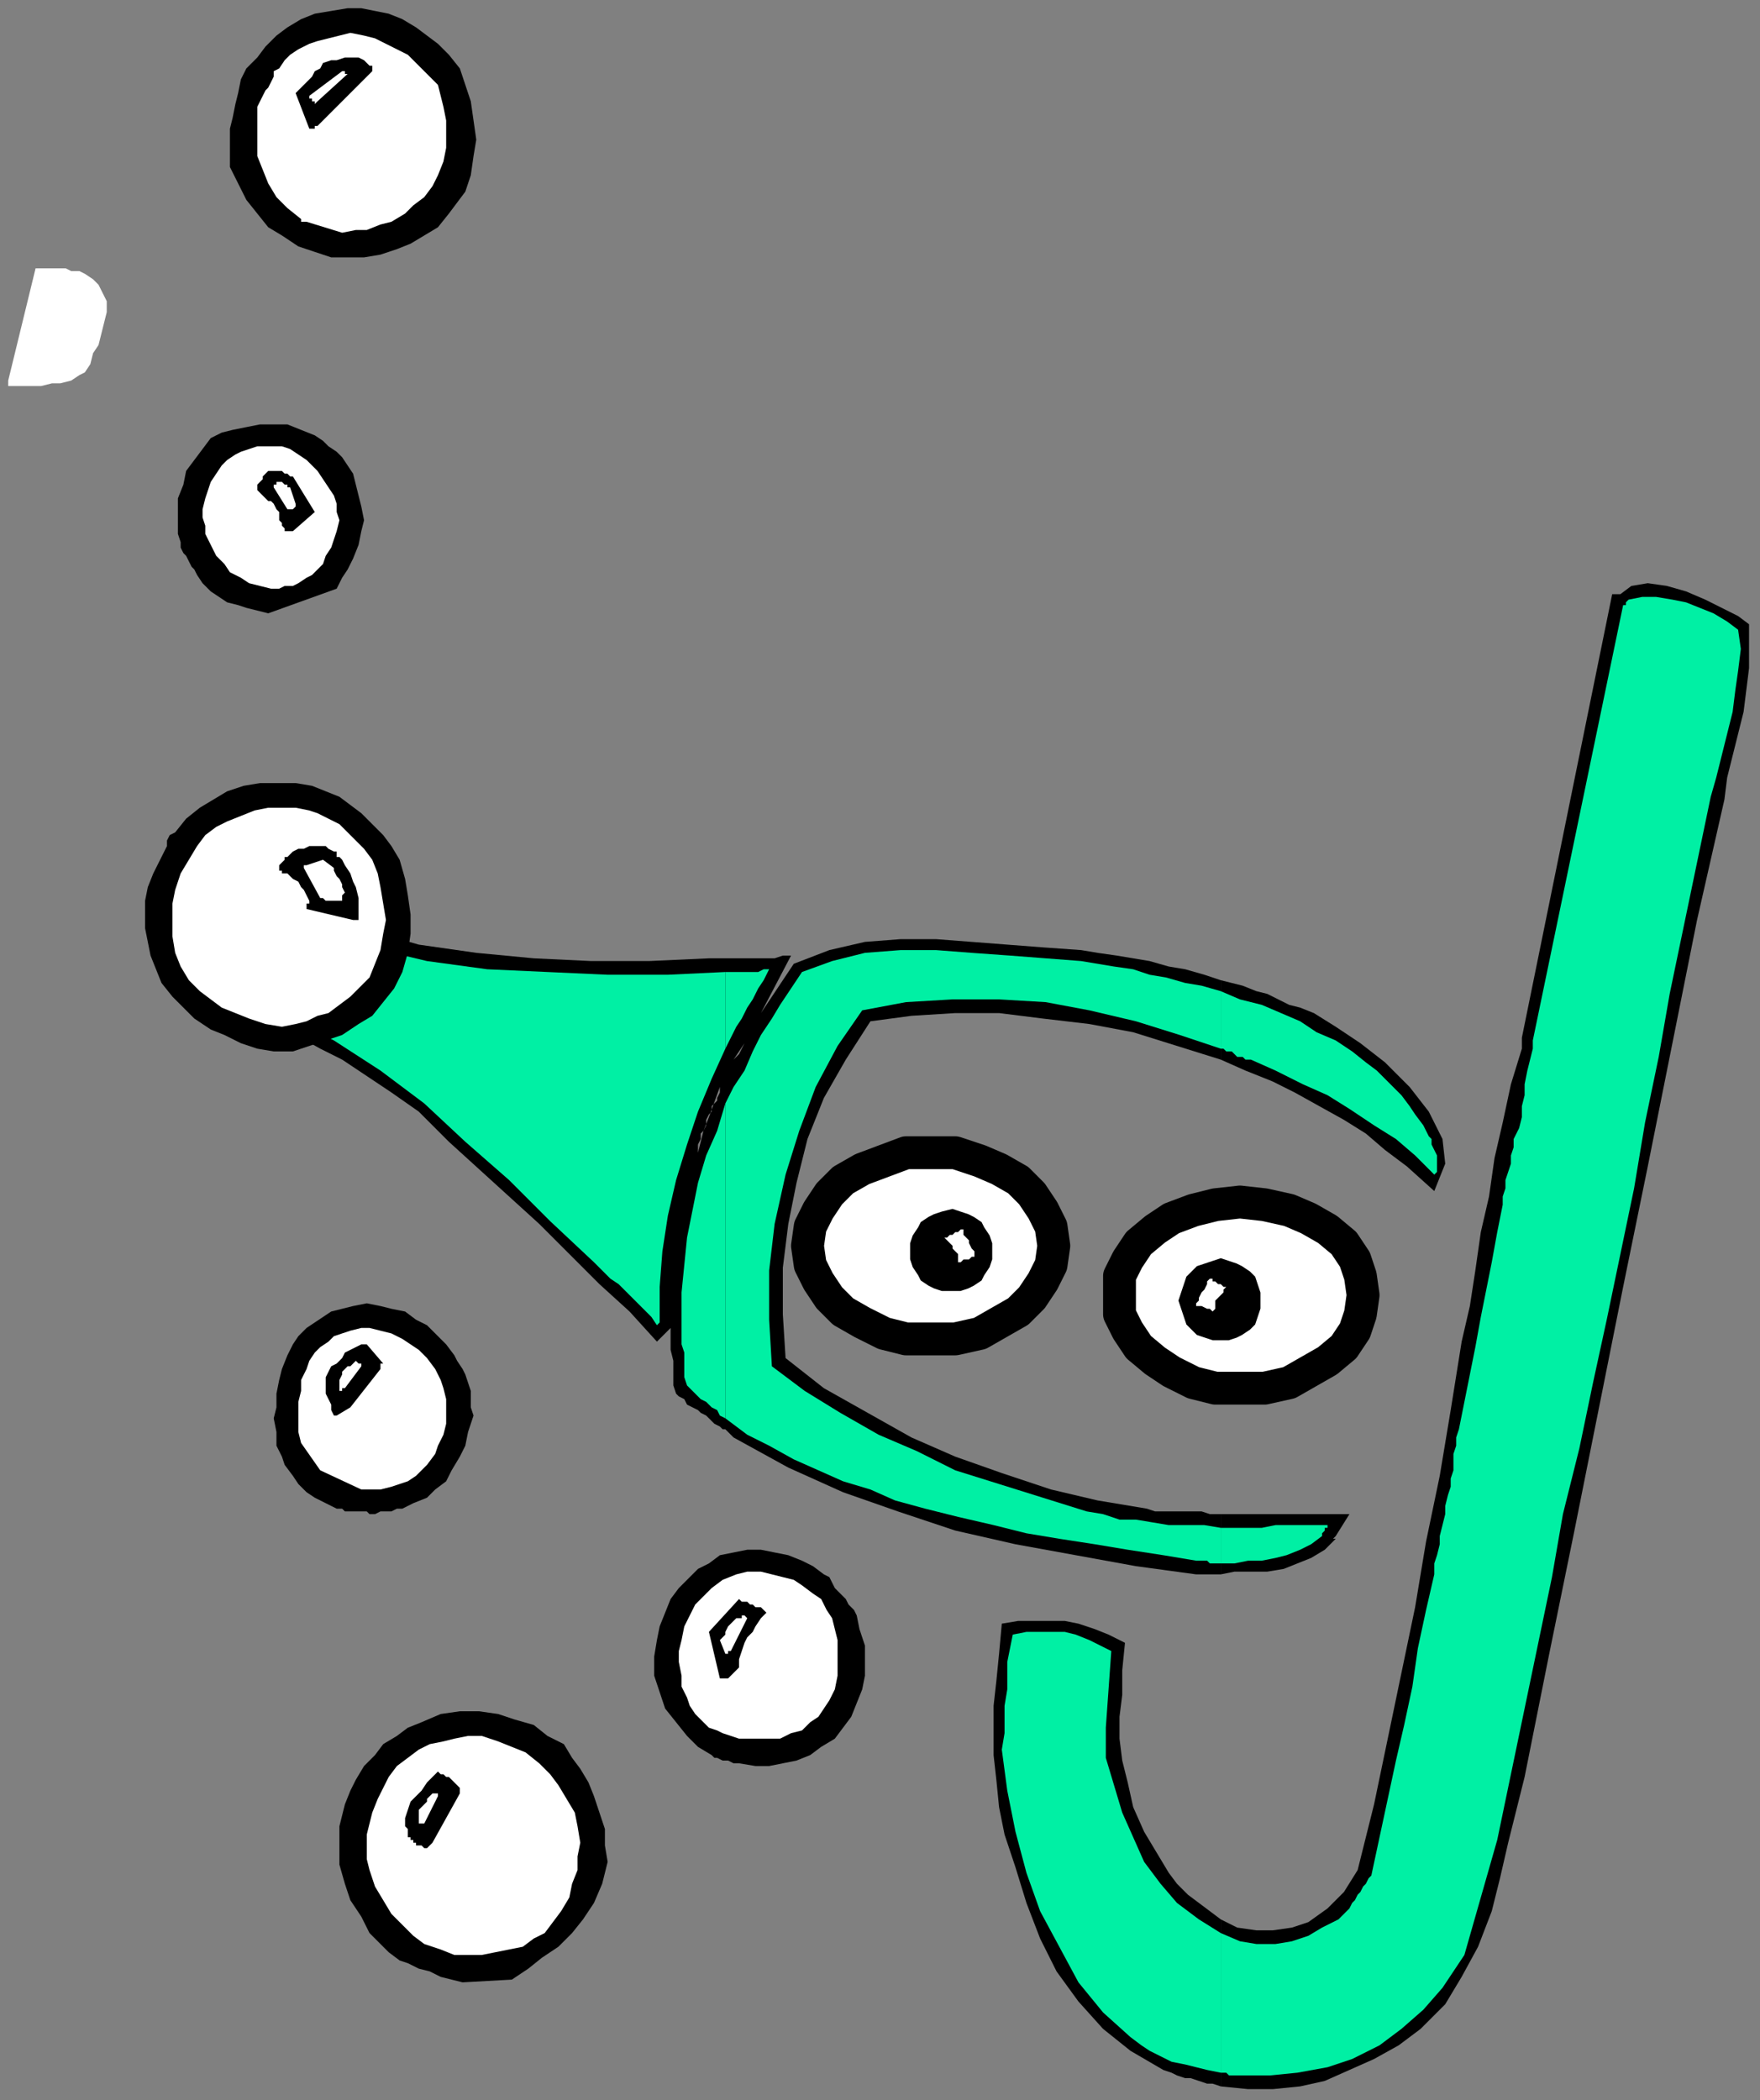<?xml version="1.0" encoding="UTF-8" standalone="no"?>
<svg
   xmlns:dc="http://purl.org/dc/elements/1.1/"
   xmlns:cc="http://creativecommons.org/ns#"
   xmlns:rdf="http://www.w3.org/1999/02/22-rdf-syntax-ns#"
   xmlns:svg="http://www.w3.org/2000/svg"
   xmlns="http://www.w3.org/2000/svg"
   xmlns:sodipodi="http://sodipodi.sourceforge.net/DTD/sodipodi-0.dtd"
   xmlns:inkscape="http://www.inkscape.org/namespaces/inkscape"
   version="1.0"
   width="170.127mm"
   height="202.935mm"
   id="svg99"
   sodipodi:docname="CSWIM009.WMF">
  <rect width="100%" height="100%" fill="#808080" stroke="none"/>
  <sodipodi:namedview
     pagecolor="#ffffff"
     bordercolor="#666666"
     borderopacity="1"
     objecttolerance="10"
     gridtolerance="10"
     guidetolerance="10"
     inkscape:pageopacity="0"
     inkscape:pageshadow="2"
     inkscape:window-width="640"
     inkscape:window-height="480"
     id="namedview101" />
  <defs
     id="defs3">
    <pattern
       id="WMFhbasepattern"
       patternUnits="userSpaceOnUse"
       width="6"
       height="6"
       x="0"
       y="0" />
  </defs>
  <path
     style="fill:none;stroke:none;"
     d="  M 0,0   L 642,0   L 642,766   L 0,766   z "
     id="path5" />
  <path
     style="fill:#000000;fill-rule:evenodd;fill-opacity:1;stroke:none;"
     d="  M 98,224   L 123,215   L 125,211   L 127,208   L 129,204   L 131,199   L 132,194   L 133,190   L 132,185   L 131,181   L 130,177   L 129,173   L 127,170   L 125,167   L 123,165   L 120,163   L 118,161   L 115,159   L 110,157   L 105,155   L 100,155   L 95,155   L 90,156   L 85,157   L 81,158   L 77,160   L 74,164   L 71,168   L 68,172   L 67,177   L 65,182   L 65,186   L 65,191   L 65,195   L 66,198   L 66,200   L 67,202   L 68,203   L 69,205   L 70,207   L 71,208   L 72,210   L 74,213   L 77,216   L 80,218   L 83,220   L 87,221   L 90,222   L 94,223   L 98,224  z "
     id="path7" />
  <path
     style="fill:#ffffff;fill-rule:evenodd;fill-opacity:1;stroke:none;"
     d="  M 99,215   L 102,215   L 104,214   L 107,214   L 109,213   L 112,211   L 114,210   L 116,208   L 118,206   L 119,203   L 121,200   L 122,197   L 123,194   L 124,190   L 123,187   L 123,184   L 122,181   L 120,178   L 118,175   L 116,172   L 114,170   L 112,168   L 109,166   L 106,164   L 103,163   L 100,163   L 97,163   L 94,163   L 91,164   L 88,165   L 86,166   L 83,168   L 81,170   L 79,173   L 77,176   L 76,179   L 75,182   L 74,186   L 74,189   L 75,192   L 75,195   L 77,199   L 79,203   L 82,206   L 84,209   L 88,211   L 91,213   L 95,214   L 99,215  z "
     id="path9" />
  <path
     style="fill:#000000;fill-rule:evenodd;fill-opacity:1;stroke:none;"
     d="  M 107,194   L 115,187   L 107,174   L 106,174   L 105,173   L 104,173   L 103,172   L 102,172   L 101,172   L 99,172   L 98,172   L 97,173   L 97,173   L 96,174   L 96,175   L 95,176   L 94,177   L 94,178   L 94,179   L 95,180   L 96,181   L 97,182   L 98,183   L 99,183   L 100,184   L 101,186   L 102,187   L 102,188   L 102,189   L 102,190   L 103,191   L 103,192   L 104,193   L 104,194   L 105,194   L 105,194   L 105,194   L 106,194   L 106,194   L 106,194   L 106,194   L 106,194   L 107,194  z "
     id="path11" />
  <path
     style="fill:#ffffff;fill-rule:evenodd;fill-opacity:1;stroke:none;"
     d="  M 107,186   L 107,186   L 107,186   L 107,186   L 107,186   L 107,186   L 108,185   L 108,185   L 108,185   L 108,185   L 108,185   L 108,185   L 108,184   L 106,178   L 106,178   L 105,178   L 105,177   L 104,177   L 104,177   L 103,176   L 102,176   L 102,176   L 101,176   L 101,176   L 101,176   L 101,177   L 101,177   L 100,177   L 100,178   L 100,178   L 105,186   L 105,186   L 105,186   L 105,186   L 105,186   L 106,186   L 106,186   L 106,186   L 107,186  z "
     id="path13" />
  <path
     style="fill:#ffffff;fill-rule:evenodd;fill-opacity:1;stroke:none;"
     d="  M 4,141   L 8,141   L 11,141   L 15,141   L 19,140   L 22,140   L 26,139   L 29,137   L 31,136   L 33,133   L 34,129   L 36,126   L 37,122   L 38,118   L 39,114   L 39,110   L 37,106   L 36,104   L 34,102   L 31,100   L 29,99   L 26,99   L 24,98   L 22,98   L 19,98   L 18,98   L 18,98   L 17,98   L 16,98   L 15,98   L 14,98   L 13,98   L 13,98   L 3,139   L 3,139   L 3,139   L 3,140   L 3,140   L 3,141   L 4,141   L 4,141   L 4,141  z "
     id="path15" />
  <path
     style="fill:#000000;fill-rule:evenodd;fill-opacity:1;stroke:none;"
     d="  M 446,701   L 446,762   L 456,763   L 465,763   L 475,762   L 484,760   L 493,756   L 502,752   L 511,747   L 519,741   L 528,732   L 534,722   L 540,711   L 545,698   L 548,686   L 551,673   L 554,661   L 557,649   L 566,604   L 575,560   L 584,515   L 593,470   L 602,426   L 611,381   L 620,336   L 630,292   L 631,284   L 633,276   L 635,268   L 637,260   L 638,252   L 639,244   L 639,236   L 639,228   L 635,225   L 629,222   L 623,219   L 616,216   L 609,214   L 602,213   L 596,214   L 592,217   L 589,217   L 556,379   L 556,383   L 556,383   L 552,396   L 549,410   L 546,423   L 544,437   L 541,450   L 539,464   L 537,477   L 534,490   L 530,515   L 526,539   L 521,563   L 517,587   L 512,611   L 507,635   L 502,659   L 496,683   L 491,691   L 485,697   L 478,702   L 472,704   L 465,705   L 459,705   L 452,704   L 446,701  z "
     id="path17" />
  <path
     style="fill:#000000;fill-rule:evenodd;fill-opacity:1;stroke:none;"
     d="  M 446,553   L 446,575   L 451,574   L 457,574   L 463,574   L 469,573   L 474,571   L 479,569   L 484,566   L 488,562   L 487,562   L 488,561   L 493,553   L 487,553   L 481,553   L 475,553   L 469,553   L 463,553   L 458,553   L 452,553   L 446,553  z "
     id="path19" />
  <path
     style="fill:#000000;fill-rule:evenodd;fill-opacity:1;stroke:none;"
     d="  M 446,358   L 446,387   L 455,391   L 465,395   L 473,399   L 482,404   L 491,409   L 499,414   L 506,420   L 514,426   L 524,435   L 528,425   L 527,416   L 522,406   L 515,397   L 506,388   L 497,381   L 488,375   L 480,370   L 475,368   L 471,367   L 467,365   L 463,363   L 459,362   L 454,360   L 450,359   L 446,358  z "
     id="path21" />
  <path
     style="fill:#000000;fill-rule:evenodd;fill-opacity:1;stroke:none;"
     d="  M 446,387   L 446,358   L 440,356   L 433,354   L 427,353   L 420,351   L 414,350   L 408,349   L 401,348   L 395,347   L 381,346   L 368,345   L 355,344   L 342,343   L 329,343   L 316,344   L 303,347   L 290,352   L 280,367   L 278,370   L 289,349   L 286,349   L 283,350   L 281,350   L 278,350   L 276,350   L 273,350   L 271,350   L 268,350   L 268,387   L 270,385   L 272,381   L 268,387   L 268,525   L 288,536   L 308,545   L 328,552   L 349,559   L 371,564   L 393,568   L 415,572   L 437,575   L 438,575   L 439,575   L 440,575   L 441,575   L 442,575   L 444,575   L 445,575   L 446,575   L 446,553   L 442,553   L 439,552   L 435,552   L 432,552   L 429,552   L 425,552   L 422,552   L 419,551   L 401,548   L 384,544   L 366,538   L 349,532   L 333,525   L 317,516   L 301,507   L 287,496   L 286,480   L 286,463   L 288,447   L 291,432   L 295,416   L 301,401   L 309,387   L 318,373   L 333,371   L 349,370   L 365,370   L 381,372   L 398,374   L 414,377   L 430,382   L 446,387  z "
     id="path23" />
  <path
     style="fill:#000000;fill-rule:evenodd;fill-opacity:1;stroke:none;"
     d="  M 446,762   L 446,701   L 442,698   L 438,695   L 434,692   L 430,688   L 427,684   L 424,679   L 421,674   L 418,669   L 414,660   L 412,651   L 410,643   L 409,635   L 409,627   L 410,619   L 410,610   L 411,600   L 405,597   L 400,595   L 394,593   L 389,592   L 384,592   L 378,592   L 372,592   L 366,593   L 365,604   L 364,614   L 363,623   L 363,632   L 363,641   L 364,650   L 365,660   L 367,670   L 371,682   L 375,695   L 380,708   L 386,720   L 394,731   L 403,741   L 413,749   L 425,756   L 428,757   L 430,758   L 433,759   L 435,759   L 438,760   L 441,761   L 443,761   L 446,762  z "
     id="path25" />
  <path
     style="fill:#000000;fill-rule:evenodd;fill-opacity:1;stroke:none;"
     d="  M 268,387   L 268,350   L 267,350   L 266,350   L 265,350   L 264,350   L 263,350   L 261,350   L 260,350   L 259,350   L 259,407   L 260,406   L 260,404   L 261,403   L 262,402   L 262,401   L 263,399   L 263,398   L 263,397   L 259,408   L 259,518   L 260,519   L 261,520   L 263,521   L 264,522   L 265,522   L 266,523   L 267,524   L 268,525   L 268,387   L 265,395   L 268,387  z "
     id="path27" />
  <path
     style="fill:#000000;fill-rule:evenodd;fill-opacity:1;stroke:none;"
     d="  M 259,407   L 259,350   L 237,351   L 216,351   L 195,350   L 174,348   L 153,345   L 132,339   L 112,332   L 92,323   L 86,354   L 77,368   L 88,371   L 98,374   L 108,378   L 117,383   L 125,387   L 134,393   L 143,399   L 153,406   L 164,417   L 175,427   L 186,437   L 197,447   L 208,458   L 219,469   L 230,479   L 240,490   L 245,485   L 245,487   L 245,490   L 245,493   L 246,497   L 246,500   L 246,503   L 246,506   L 247,509   L 248,510   L 250,511   L 251,513   L 253,514   L 255,515   L 256,516   L 258,517   L 259,518   L 259,408   L 257,413   L 255,421   L 255,419   L 255,418   L 256,416   L 256,414   L 257,413   L 258,411   L 258,409   L 259,407  z "
     id="path29" />
  <path
     style="fill:#00f0a4;fill-rule:evenodd;fill-opacity:1;stroke:none;"
     d="  M 446,706   L 446,757   L 447,757   L 448,757   L 449,758   L 450,758   L 451,758   L 451,758   L 452,758   L 453,758   L 464,758   L 474,757   L 485,755   L 494,752   L 504,747   L 512,741   L 520,734   L 527,726   L 531,720   L 535,714   L 537,707   L 539,700   L 541,693   L 543,686   L 545,679   L 547,672   L 552,648   L 557,624   L 562,600   L 567,576   L 571,553   L 577,529   L 582,505   L 587,482   L 592,458   L 597,434   L 601,410   L 606,386   L 610,363   L 615,339   L 620,315   L 625,291   L 627,284   L 629,276   L 631,268   L 633,260   L 634,252   L 635,245   L 636,237   L 635,230   L 631,227   L 626,224   L 621,222   L 616,220   L 611,219   L 605,218   L 600,218   L 595,219   L 594,220   L 594,220   L 594,221   L 594,221   L 593,221   L 593,221   L 593,221   L 593,221   L 560,380   L 560,380   L 560,381   L 560,381   L 560,381   L 560,382   L 560,382   L 560,383   L 560,383   L 559,387   L 558,391   L 557,396   L 557,400   L 556,404   L 556,408   L 555,412   L 553,416   L 553,419   L 552,422   L 552,425   L 551,428   L 550,431   L 550,434   L 549,437   L 549,440   L 547,450   L 545,461   L 543,471   L 541,481   L 539,492   L 537,502   L 535,512   L 533,522   L 532,525   L 532,528   L 531,531   L 531,534   L 531,537   L 530,540   L 530,543   L 529,546   L 528,550   L 528,553   L 527,557   L 526,561   L 526,564   L 525,568   L 524,571   L 524,575   L 521,588   L 518,602   L 516,616   L 513,630   L 510,643   L 507,657   L 504,671   L 501,685   L 500,686   L 499,688   L 498,689   L 497,691   L 496,692   L 495,694   L 494,695   L 493,697   L 489,701   L 483,704   L 478,707   L 472,709   L 466,710   L 459,710   L 453,709   L 446,706   L 446,706  z "
     id="path31" />
  <path
     style="fill:#00f0a4;fill-rule:evenodd;fill-opacity:1;stroke:none;"
     d="  M 446,558   L 446,571   L 451,571   L 456,570   L 461,570   L 466,569   L 470,568   L 475,566   L 479,564   L 483,561   L 483,560   L 483,560   L 484,559   L 484,559   L 484,558   L 485,558   L 485,558   L 485,557   L 480,557   L 476,557   L 471,557   L 466,557   L 461,558   L 456,558   L 451,558   L 446,558  z "
     id="path33" />
  <path
     style="fill:#00f0a4;fill-rule:evenodd;fill-opacity:1;stroke:none;"
     d="  M 446,362   L 446,383   L 447,383   L 448,384   L 450,384   L 451,385   L 452,386   L 454,386   L 455,387   L 457,387   L 466,391   L 476,396   L 485,400   L 493,405   L 502,411   L 510,416   L 517,422   L 524,429   L 525,428   L 525,426   L 525,424   L 525,422   L 524,420   L 523,418   L 523,416   L 522,415   L 520,411   L 517,407   L 515,404   L 512,400   L 509,397   L 506,394   L 503,391   L 499,388   L 494,384   L 488,380   L 481,377   L 475,373   L 468,370   L 461,367   L 453,365   L 446,362  z "
     id="path35" />
  <path
     style="fill:#00f0a4;fill-rule:evenodd;fill-opacity:1;stroke:none;"
     d="  M 446,383   L 446,362   L 439,360   L 433,359   L 426,357   L 420,356   L 414,354   L 407,353   L 401,352   L 395,351   L 382,350   L 369,349   L 355,348   L 342,347   L 329,347   L 316,348   L 304,351   L 293,355   L 289,361   L 285,367   L 282,372   L 278,378   L 275,384   L 272,391   L 268,397   L 265,403   L 265,518   L 273,524   L 281,528   L 290,533   L 299,537   L 308,541   L 318,544   L 327,548   L 338,551   L 350,554   L 363,557   L 375,560   L 387,562   L 400,564   L 412,566   L 425,568   L 437,570   L 438,570   L 439,570   L 440,570   L 441,570   L 442,571   L 444,571   L 445,571   L 446,571   L 446,558   L 440,557   L 434,557   L 427,557   L 421,556   L 415,555   L 409,555   L 403,553   L 397,552   L 381,547   L 365,542   L 349,537   L 335,530   L 321,524   L 307,516   L 294,508   L 282,499   L 281,482   L 281,464   L 283,447   L 287,429   L 292,413   L 298,397   L 306,382   L 315,369   L 331,366   L 348,365   L 365,365   L 382,366   L 398,369   L 415,373   L 431,378   L 446,383  z "
     id="path37" />
  <path
     style="fill:#00f0a4;fill-rule:evenodd;fill-opacity:1;stroke:none;"
     d="  M 446,757   L 446,706   L 438,701   L 430,695   L 424,688   L 418,680   L 414,671   L 410,662   L 407,652   L 404,642   L 404,640   L 404,638   L 404,637   L 404,636   L 404,634   L 404,633   L 404,632   L 404,631   L 406,603   L 402,601   L 398,599   L 393,597   L 389,596   L 384,596   L 379,596   L 375,596   L 370,597   L 369,602   L 368,607   L 368,612   L 368,617   L 367,623   L 367,628   L 367,633   L 366,639   L 368,654   L 371,669   L 375,684   L 380,698   L 387,711   L 394,724   L 403,735   L 413,744   L 417,747   L 420,749   L 424,751   L 428,753   L 433,754   L 437,755   L 441,756   L 446,757  z "
     id="path39" />
  <path
     style="fill:#00f0a4;fill-rule:evenodd;fill-opacity:1;stroke:none;"
     d="  M 265,355   L 265,383   L 267,379   L 269,375   L 271,372   L 273,368   L 275,365   L 277,361   L 279,358   L 281,354   L 279,354   L 277,355   L 275,355   L 273,355   L 271,355   L 269,355   L 267,355   L 265,355  z "
     id="path41" />
  <path
     style="fill:#00f0a4;fill-rule:evenodd;fill-opacity:1;stroke:none;"
     d="  M 265,383   L 265,355   L 244,356   L 222,356   L 200,355   L 178,354   L 156,351   L 135,346   L 115,339   L 95,330   L 90,355   L 84,365   L 104,371   L 122,380   L 139,391   L 155,403   L 170,417   L 186,431   L 201,446   L 217,461   L 220,464   L 223,467   L 226,469   L 229,472   L 232,475   L 235,478   L 238,481   L 240,484   L 240,484   L 241,483   L 241,483   L 241,483   L 241,483   L 241,483   L 241,482   L 241,482   L 241,470   L 242,457   L 244,444   L 247,431   L 251,418   L 255,406   L 260,394   L 265,383  z "
     id="path43" />
  <path
     style="fill:#00f0a4;fill-rule:evenodd;fill-opacity:1;stroke:none;"
     d="  M 265,518   L 265,403   L 262,413   L 258,422   L 255,432   L 253,442   L 251,452   L 250,462   L 249,472   L 249,482   L 249,485   L 249,488   L 249,491   L 250,494   L 250,497   L 250,500   L 250,503   L 251,506   L 253,508   L 254,509   L 256,511   L 258,512   L 260,514   L 262,515   L 263,517   L 265,518  z "
     id="path45" />
  <path
     style="fill:#000000;fill-rule:evenodd;fill-opacity:1;stroke:none;"
     d="  M 121,94   L 127,94   L 133,94   L 139,93   L 145,91   L 150,89   L 155,86   L 160,83   L 164,78   L 170,70   L 172,64   L 173,57   L 174,51   L 173,44   L 172,37   L 170,31   L 168,25   L 164,20   L 160,16   L 156,13   L 152,10   L 147,7   L 142,5   L 137,4   L 132,3   L 127,3   L 121,4   L 115,5   L 110,7   L 105,10   L 101,13   L 97,17   L 94,21   L 90,25   L 88,29   L 87,34   L 86,38   L 85,43   L 84,47   L 84,52   L 84,56   L 84,61   L 87,67   L 90,73   L 94,78   L 98,83   L 103,86   L 109,90   L 115,92   L 121,94  z "
     id="path47" />
  <path
     style="fill:#ffffff;fill-rule:evenodd;fill-opacity:1;stroke:none;"
     d="  M 125,85   L 130,84   L 134,84   L 139,82   L 143,81   L 148,78   L 151,75   L 155,72   L 158,68   L 160,64   L 162,59   L 163,54   L 163,49   L 163,44   L 162,39   L 161,35   L 160,31   L 156,27   L 152,23   L 149,20   L 145,18   L 141,16   L 137,14   L 133,13   L 128,12   L 124,13   L 120,14   L 116,15   L 113,16   L 109,18   L 106,20   L 104,22   L 102,25   L 100,26   L 100,28   L 99,30   L 98,32   L 97,33   L 96,35   L 95,37   L 94,39   L 94,45   L 94,51   L 94,57   L 96,62   L 98,67   L 101,72   L 105,76   L 110,80   L 110,81   L 110,81   L 111,81   L 111,81   L 111,81   L 111,81   L 111,81   L 112,81   L 125,85  z "
     id="path49" />
  <path
     style="fill:#000000;fill-rule:evenodd;fill-opacity:1;stroke:none;"
     d="  M 115,47   L 115,47   L 115,47   L 115,47   L 115,46   L 116,46   L 116,46   L 116,46   L 116,46   L 136,26   L 136,25   L 136,25   L 136,25   L 136,25   L 136,25   L 136,24   L 135,24   L 135,24   L 133,22   L 131,21   L 128,21   L 126,21   L 123,22   L 121,22   L 118,23   L 117,25   L 115,26   L 114,28   L 113,29   L 112,30   L 111,31   L 110,32   L 109,33   L 108,34   L 113,47   L 113,47   L 113,47   L 113,47   L 114,47   L 114,47   L 114,47   L 114,47   L 115,47  z "
     id="path51" />
  <path
     style="fill:#000000;fill-rule:evenodd;fill-opacity:1;stroke:none;"
     d="  M 135,553   L 137,553   L 139,552   L 141,552   L 143,552   L 145,551   L 147,551   L 149,550   L 151,549   L 156,547   L 159,544   L 163,541   L 165,537   L 168,532   L 170,528   L 171,523   L 173,517   L 172,514   L 172,511   L 172,508   L 171,505   L 170,502   L 169,500   L 167,497   L 166,495   L 163,491   L 159,487   L 156,484   L 152,482   L 148,479   L 143,478   L 139,477   L 134,476   L 129,477   L 125,478   L 121,479   L 118,481   L 115,483   L 112,485   L 109,488   L 107,491   L 105,495   L 103,500   L 102,504   L 101,509   L 101,514   L 100,518   L 101,523   L 101,528   L 103,532   L 104,535   L 107,539   L 109,542   L 112,545   L 115,547   L 119,549   L 123,551   L 125,551   L 126,552   L 128,552   L 129,552   L 131,552   L 132,552   L 134,552   L 135,553  z "
     id="path53" />
  <path
     style="fill:#ffffff;fill-rule:evenodd;fill-opacity:1;stroke:none;"
     d="  M 116,37   L 127,27   L 127,27   L 126,27   L 126,27   L 126,26   L 125,26   L 125,25   L 125,25   L 125,26   L 113,35   L 113,36   L 114,36   L 114,36   L 114,37   L 114,37   L 115,37   L 115,38   L 116,37  z "
     id="path55" />
  <path
     style="fill:#ffffff;fill-rule:evenodd;fill-opacity:1;stroke:none;"
     d="  M 132,544   L 136,544   L 139,544   L 143,543   L 146,542   L 149,541   L 152,539   L 154,537   L 156,535   L 159,531   L 160,528   L 162,524   L 163,520   L 163,516   L 163,511   L 162,507   L 161,504   L 159,500   L 156,496   L 153,493   L 150,491   L 147,489   L 143,487   L 139,486   L 135,485   L 132,485   L 128,486   L 125,487   L 122,488   L 120,490   L 117,492   L 115,494   L 113,497   L 112,500   L 110,504   L 110,508   L 109,512   L 109,516   L 109,519   L 109,523   L 110,527   L 117,537   L 132,544  z "
     id="path57" />
  <path
     style="fill:#000000;fill-rule:evenodd;fill-opacity:1;stroke:none;"
     d="  M 123,517   L 128,514   L 139,500   L 139,500   L 139,500   L 139,499   L 139,499   L 139,499   L 139,499   L 139,498   L 140,498   L 134,491   L 132,491   L 130,492   L 128,493   L 126,494   L 125,496   L 123,498   L 121,499   L 120,501   L 119,503   L 119,505   L 119,507   L 119,509   L 120,511   L 121,513   L 121,515   L 122,517   L 122,517   L 122,517   L 122,517   L 122,517   L 122,517   L 123,517   L 123,517   L 123,517  z "
     id="path59" />
  <path
     style="fill:#ffffff;fill-rule:evenodd;fill-opacity:1;stroke:none;"
     d="  M 126,507   L 132,499   L 132,498   L 132,498   L 132,498   L 131,498   L 131,498   L 131,498   L 130,497   L 130,497   L 129,498   L 128,499   L 127,499   L 126,500   L 125,501   L 125,502   L 124,504   L 124,505   L 124,505   L 124,506   L 124,506   L 124,507   L 124,507   L 124,507   L 124,508   L 124,508   L 124,508   L 124,508   L 125,508   L 125,508   L 125,507   L 126,507   L 126,507   L 126,507  z "
     id="path61" />
  <path
     style="fill:#000000;fill-rule:evenodd;fill-opacity:1;stroke:none;"
     d="  M 169,724   L 187,723   L 193,719   L 198,715   L 204,711   L 209,706   L 213,701   L 217,695   L 220,688   L 222,680   L 221,674   L 221,668   L 219,662   L 217,656   L 215,651   L 212,646   L 209,642   L 206,637   L 200,634   L 195,630   L 188,628   L 182,626   L 175,625   L 168,625   L 161,626   L 154,629   L 149,631   L 145,634   L 140,637   L 137,641   L 133,645   L 130,650   L 128,654   L 126,659   L 124,667   L 124,674   L 124,681   L 126,688   L 128,694   L 132,700   L 135,706   L 140,711   L 142,713   L 146,716   L 149,717   L 153,719   L 157,720   L 161,722   L 165,723   L 169,724  z "
     id="path63" />
  <path
     style="fill:#ffffff;fill-rule:evenodd;fill-opacity:1;stroke:none;"
     d="  M 166,714   L 171,714   L 176,714   L 181,713   L 186,712   L 191,711   L 195,708   L 199,706   L 202,702   L 205,698   L 208,693   L 209,688   L 211,683   L 211,678   L 212,673   L 211,667   L 210,662   L 207,657   L 204,652   L 201,648   L 197,644   L 192,640   L 187,638   L 182,636   L 176,634   L 171,634   L 166,635   L 162,636   L 157,637   L 153,639   L 149,642   L 145,645   L 142,649   L 140,653   L 138,657   L 136,662   L 135,666   L 134,670   L 134,675   L 134,679   L 135,683   L 137,689   L 140,694   L 143,699   L 147,703   L 151,707   L 155,710   L 161,712   L 166,714  z "
     id="path65" />
  <path
     style="fill:#000000;fill-rule:evenodd;fill-opacity:1;stroke:none;"
     d="  M 100,384   L 107,384   L 113,382   L 119,380   L 125,378   L 131,374   L 136,371   L 140,366   L 144,361   L 147,355   L 149,348   L 150,341   L 150,334   L 149,327   L 148,321   L 146,314   L 143,309   L 140,305   L 136,301   L 132,297   L 128,294   L 124,291   L 119,289   L 114,287   L 108,286   L 102,286   L 95,286   L 89,287   L 83,289   L 78,292   L 73,295   L 68,299   L 64,304   L 62,305   L 61,307   L 61,309   L 60,311   L 59,313   L 58,315   L 57,317   L 56,319   L 54,324   L 53,329   L 53,334   L 53,339   L 54,344   L 55,349   L 57,354   L 59,359   L 63,364   L 67,368   L 71,372   L 77,376   L 82,378   L 88,381   L 94,383   L 100,384  z "
     id="path67" />
  <path
     style="fill:#ffffff;fill-rule:evenodd;fill-opacity:1;stroke:none;"
     d="  M 103,375   L 108,374   L 112,373   L 116,371   L 120,370   L 124,367   L 128,364   L 131,361   L 135,357   L 137,352   L 139,347   L 140,341   L 141,336   L 140,330   L 139,324   L 138,319   L 136,314   L 133,310   L 130,307   L 127,304   L 124,301   L 120,299   L 116,297   L 113,296   L 108,295   L 103,295   L 98,295   L 93,296   L 88,298   L 83,300   L 79,302   L 75,305   L 72,309   L 69,314   L 66,319   L 64,325   L 63,330   L 63,336   L 63,342   L 64,348   L 66,353   L 69,358   L 73,362   L 77,365   L 81,368   L 86,370   L 91,372   L 97,374   L 103,375  z "
     id="path69" />
  <path
     style="fill:#000000;fill-rule:evenodd;fill-opacity:1;stroke:none;"
     d="  M 155,675   L 155,675   L 155,675   L 156,675   L 156,675   L 157,674   L 157,674   L 157,674   L 158,673   L 168,655   L 168,655   L 168,655   L 168,654   L 168,654   L 168,654   L 168,653   L 168,653   L 168,653   L 167,652   L 166,651   L 165,650   L 164,649   L 163,649   L 162,648   L 161,648   L 160,647   L 158,649   L 156,651   L 154,654   L 152,656   L 150,658   L 149,661   L 148,664   L 148,667   L 149,668   L 149,668   L 149,669   L 149,669   L 149,670   L 149,670   L 149,671   L 150,671   L 150,672   L 151,672   L 151,673   L 152,673   L 152,674   L 153,674   L 154,674   L 155,675  z "
     id="path71" />
  <path
     style="fill:#ffffff;fill-rule:evenodd;fill-opacity:1;stroke:none;"
     d="  M 155,666   L 160,656   L 160,655   L 159,655   L 158,655   L 157,656   L 156,657   L 156,658   L 155,659   L 155,659   L 154,660   L 154,660   L 153,661   L 153,662   L 153,662   L 153,662   L 153,663   L 153,663   L 153,663   L 153,664   L 153,664   L 153,664   L 153,665   L 153,665   L 153,666   L 153,666   L 153,666   L 153,666   L 154,666   L 154,666   L 154,666   L 154,666   L 154,666   L 155,666  z "
     id="path73" />
  <path
     style="fill:#000000;fill-rule:evenodd;fill-opacity:1;stroke:none;"
     d="  M 270,644   L 276,645   L 281,645   L 286,644   L 291,643   L 296,641   L 300,638   L 305,635   L 308,631   L 311,627   L 313,622   L 315,617   L 316,612   L 316,606   L 316,601   L 314,595   L 313,590   L 312,588   L 310,586   L 309,584   L 307,582   L 305,580   L 304,578   L 303,576   L 301,575   L 297,572   L 293,570   L 288,568   L 283,567   L 278,566   L 273,566   L 268,567   L 263,568   L 259,571   L 255,573   L 251,577   L 248,580   L 245,584   L 243,589   L 241,594   L 240,599   L 239,605   L 239,612   L 241,618   L 243,624   L 247,629   L 251,634   L 255,638   L 260,641   L 261,642   L 262,642   L 264,643   L 265,643   L 266,643   L 268,644   L 269,644   L 270,644  z "
     id="path75" />
  <path
     style="fill:#000000;fill-rule:evenodd;fill-opacity:1;stroke:none;"
     d="  M 129,336   L 129,336   L 129,336   L 130,336   L 130,336   L 130,336   L 131,336   L 131,336   L 131,336   L 131,333   L 131,331   L 131,328   L 130,324   L 129,322   L 128,319   L 126,316   L 125,314   L 124,313   L 124,313   L 123,313   L 123,312   L 123,312   L 123,311   L 122,311   L 122,311   L 120,310   L 119,309   L 117,309   L 115,309   L 113,309   L 111,310   L 109,310   L 107,311   L 106,312   L 106,312   L 105,313   L 104,313   L 104,314   L 103,315   L 103,315   L 102,316   L 102,316   L 102,317   L 102,317   L 102,317   L 102,318   L 102,318   L 103,318   L 103,319   L 105,319   L 106,320   L 107,321   L 109,322   L 110,324   L 111,325   L 112,327   L 113,329   L 113,329   L 113,330   L 113,330   L 112,330   L 112,331   L 112,331   L 112,331   L 112,332   L 129,336  z "
     id="path77" />
  <path
     style="fill:#ffffff;fill-rule:evenodd;fill-opacity:1;stroke:none;"
     d="  M 277,635   L 281,635   L 285,635   L 289,633   L 293,632   L 296,629   L 299,627   L 301,624   L 303,621   L 305,617   L 306,612   L 306,608   L 306,604   L 306,599   L 305,595   L 304,591   L 302,588   L 300,584   L 297,582   L 293,579   L 290,577   L 286,576   L 282,575   L 278,574   L 273,574   L 269,575   L 264,577   L 260,580   L 257,583   L 254,586   L 252,590   L 250,594   L 249,599   L 248,603   L 248,607   L 249,612   L 249,616   L 251,620   L 252,623   L 254,626   L 257,629   L 259,631   L 262,632   L 264,633   L 267,634   L 270,635   L 272,635   L 275,635   L 277,635  z "
     id="path79" />
  <path
     style="fill:#ffffff;fill-rule:evenodd;fill-opacity:1;stroke:none;"
     d="  M 119,329   L 125,329   L 125,327   L 126,326   L 125,324   L 125,323   L 124,321   L 123,320   L 122,318   L 122,317   L 118,314   L 112,316   L 112,316   L 112,316   L 111,316   L 111,316   L 111,316   L 111,316   L 111,317   L 111,317   L 117,328   L 117,328   L 117,328   L 118,328   L 118,328   L 118,328   L 118,328   L 119,329   L 119,329  z "
     id="path81" />
  <path
     style="fill:#000000;fill-rule:evenodd;fill-opacity:1;stroke:none;"
     d="  M 265,613   L 265,613   L 266,613   L 267,612   L 267,612   L 268,611   L 269,610   L 269,610   L 270,609   L 270,606   L 271,603   L 272,600   L 273,598   L 275,596   L 276,594   L 278,591   L 280,589   L 279,588   L 278,587   L 276,587   L 275,586   L 274,586   L 273,585   L 271,585   L 270,584   L 259,596   L 263,613   L 263,613   L 263,613   L 263,613   L 264,613   L 264,613   L 264,613   L 264,613   L 265,613  z "
     id="path83" />
  <path
     style="fill:#ffffff;fill-rule:evenodd;fill-opacity:1;stroke:none;"
     d="  M 267,603   L 273,591   L 273,591   L 273,591   L 272,590   L 272,590   L 272,590   L 271,590   L 271,591   L 270,591   L 269,591   L 268,592   L 267,593   L 266,594   L 265,596   L 265,597   L 264,598   L 263,599   L 265,604   L 265,604   L 266,604   L 266,604   L 266,603   L 266,603   L 266,603   L 267,603   L 267,603  z "
     id="path85" />
  <path
     style="fill:#ffffff;fill-rule:evenodd;fill-opacity:1;stroke:#000000;stroke-width:12px;stroke-linecap:round;stroke-linejoin:round;stroke-miterlimit:4;stroke-dasharray:none;stroke-opacity:1;"
     d="  M 341,421   L 349,421   L 358,424   L 365,427   L 372,431   L 377,436   L 381,442   L 384,448   L 385,455   L 384,462   L 381,468   L 377,474   L 372,479   L 365,483   L 358,487   L 349,489   L 341,489   L 331,489   L 323,487   L 315,483   L 308,479   L 303,474   L 299,468   L 296,462   L 295,455   L 296,448   L 299,442   L 303,436   L 308,431   L 315,427   L 323,424   L 331,421   L 341,421  z "
     id="path87" />
  <path
     style="fill:#ffffff;fill-rule:evenodd;fill-opacity:1;stroke:#000000;stroke-width:12px;stroke-linecap:round;stroke-linejoin:round;stroke-miterlimit:4;stroke-dasharray:none;stroke-opacity:1;"
     d="  M 453,439   L 444,440   L 436,442   L 428,445   L 422,449   L 416,454   L 412,460   L 409,466   L 409,473   L 409,480   L 412,486   L 416,492   L 422,497   L 428,501   L 436,505   L 444,507   L 453,507   L 462,507   L 471,505   L 478,501   L 485,497   L 491,492   L 495,486   L 497,480   L 498,473   L 497,466   L 495,460   L 491,454   L 485,449   L 478,445   L 471,442   L 462,440   L 453,439  z "
     id="path89" />
  <path
     style="fill:#000000;fill-rule:evenodd;fill-opacity:1;stroke:#ffffff;stroke-width:1px;stroke-linecap:round;stroke-linejoin:round;stroke-miterlimit:4;stroke-dasharray:none;stroke-opacity:1;"
     d="  M 348,441   L 351,442   L 354,443   L 356,444   L 359,446   L 360,448   L 362,451   L 363,454   L 363,457   L 363,460   L 362,463   L 360,466   L 359,468   L 356,470   L 354,471   L 351,472   L 348,472   L 344,472   L 341,471   L 339,470   L 336,468   L 335,466   L 333,463   L 332,460   L 332,457   L 332,454   L 333,451   L 335,448   L 336,446   L 339,444   L 341,443   L 344,442   L 348,441  z "
     id="path91" />
  <path
     style="fill:#000000;fill-rule:evenodd;fill-opacity:1;stroke:#ffffff;stroke-width:1px;stroke-linecap:round;stroke-linejoin:round;stroke-miterlimit:4;stroke-dasharray:none;stroke-opacity:1;"
     d="  M 446,459   L 443,460   L 440,461   L 437,462   L 435,464   L 433,466   L 432,469   L 431,472   L 430,475   L 431,478   L 432,481   L 433,484   L 435,486   L 437,488   L 440,489   L 443,490   L 446,490   L 449,490   L 452,489   L 454,488   L 457,486   L 459,484   L 460,481   L 461,478   L 461,475   L 461,472   L 460,469   L 459,466   L 457,464   L 454,462   L 452,461   L 449,460   L 446,459  z "
     id="path93" />
  <path
     style="fill:#ffffff;fill-rule:evenodd;fill-opacity:1;stroke:none;"
     d="  M 345,452   L 346,453   L 347,454   L 348,455   L 348,456   L 349,457   L 350,458   L 350,460   L 350,461   L 350,461   L 351,461   L 352,460   L 353,460   L 354,460   L 355,459   L 356,459   L 356,459   L 356,458   L 356,457   L 355,456   L 354,454   L 354,453   L 353,452   L 352,451   L 352,450   L 352,450   L 352,450   L 352,449   L 352,449   L 351,449   L 351,449   L 351,449   L 350,450   L 349,450   L 348,451   L 347,451   L 346,452   L 345,452   L 345,452   L 345,452  z "
     id="path95" />
  <path
     style="fill:#ffffff;fill-rule:evenodd;fill-opacity:1;stroke:none;"
     d="  M 448,470   L 447,471   L 447,472   L 446,473   L 445,474   L 444,475   L 444,476   L 444,478   L 443,479   L 443,479   L 443,479   L 442,478   L 441,478   L 439,477   L 438,477   L 438,477   L 437,477   L 437,476   L 438,475   L 438,474   L 439,472   L 440,471   L 441,469   L 441,468   L 442,467   L 442,467   L 442,467   L 442,467   L 442,467   L 443,467   L 443,468   L 444,468   L 445,469   L 446,469   L 447,470   L 448,470   L 448,470   L 448,470  z "
     id="path97" />
</svg>
